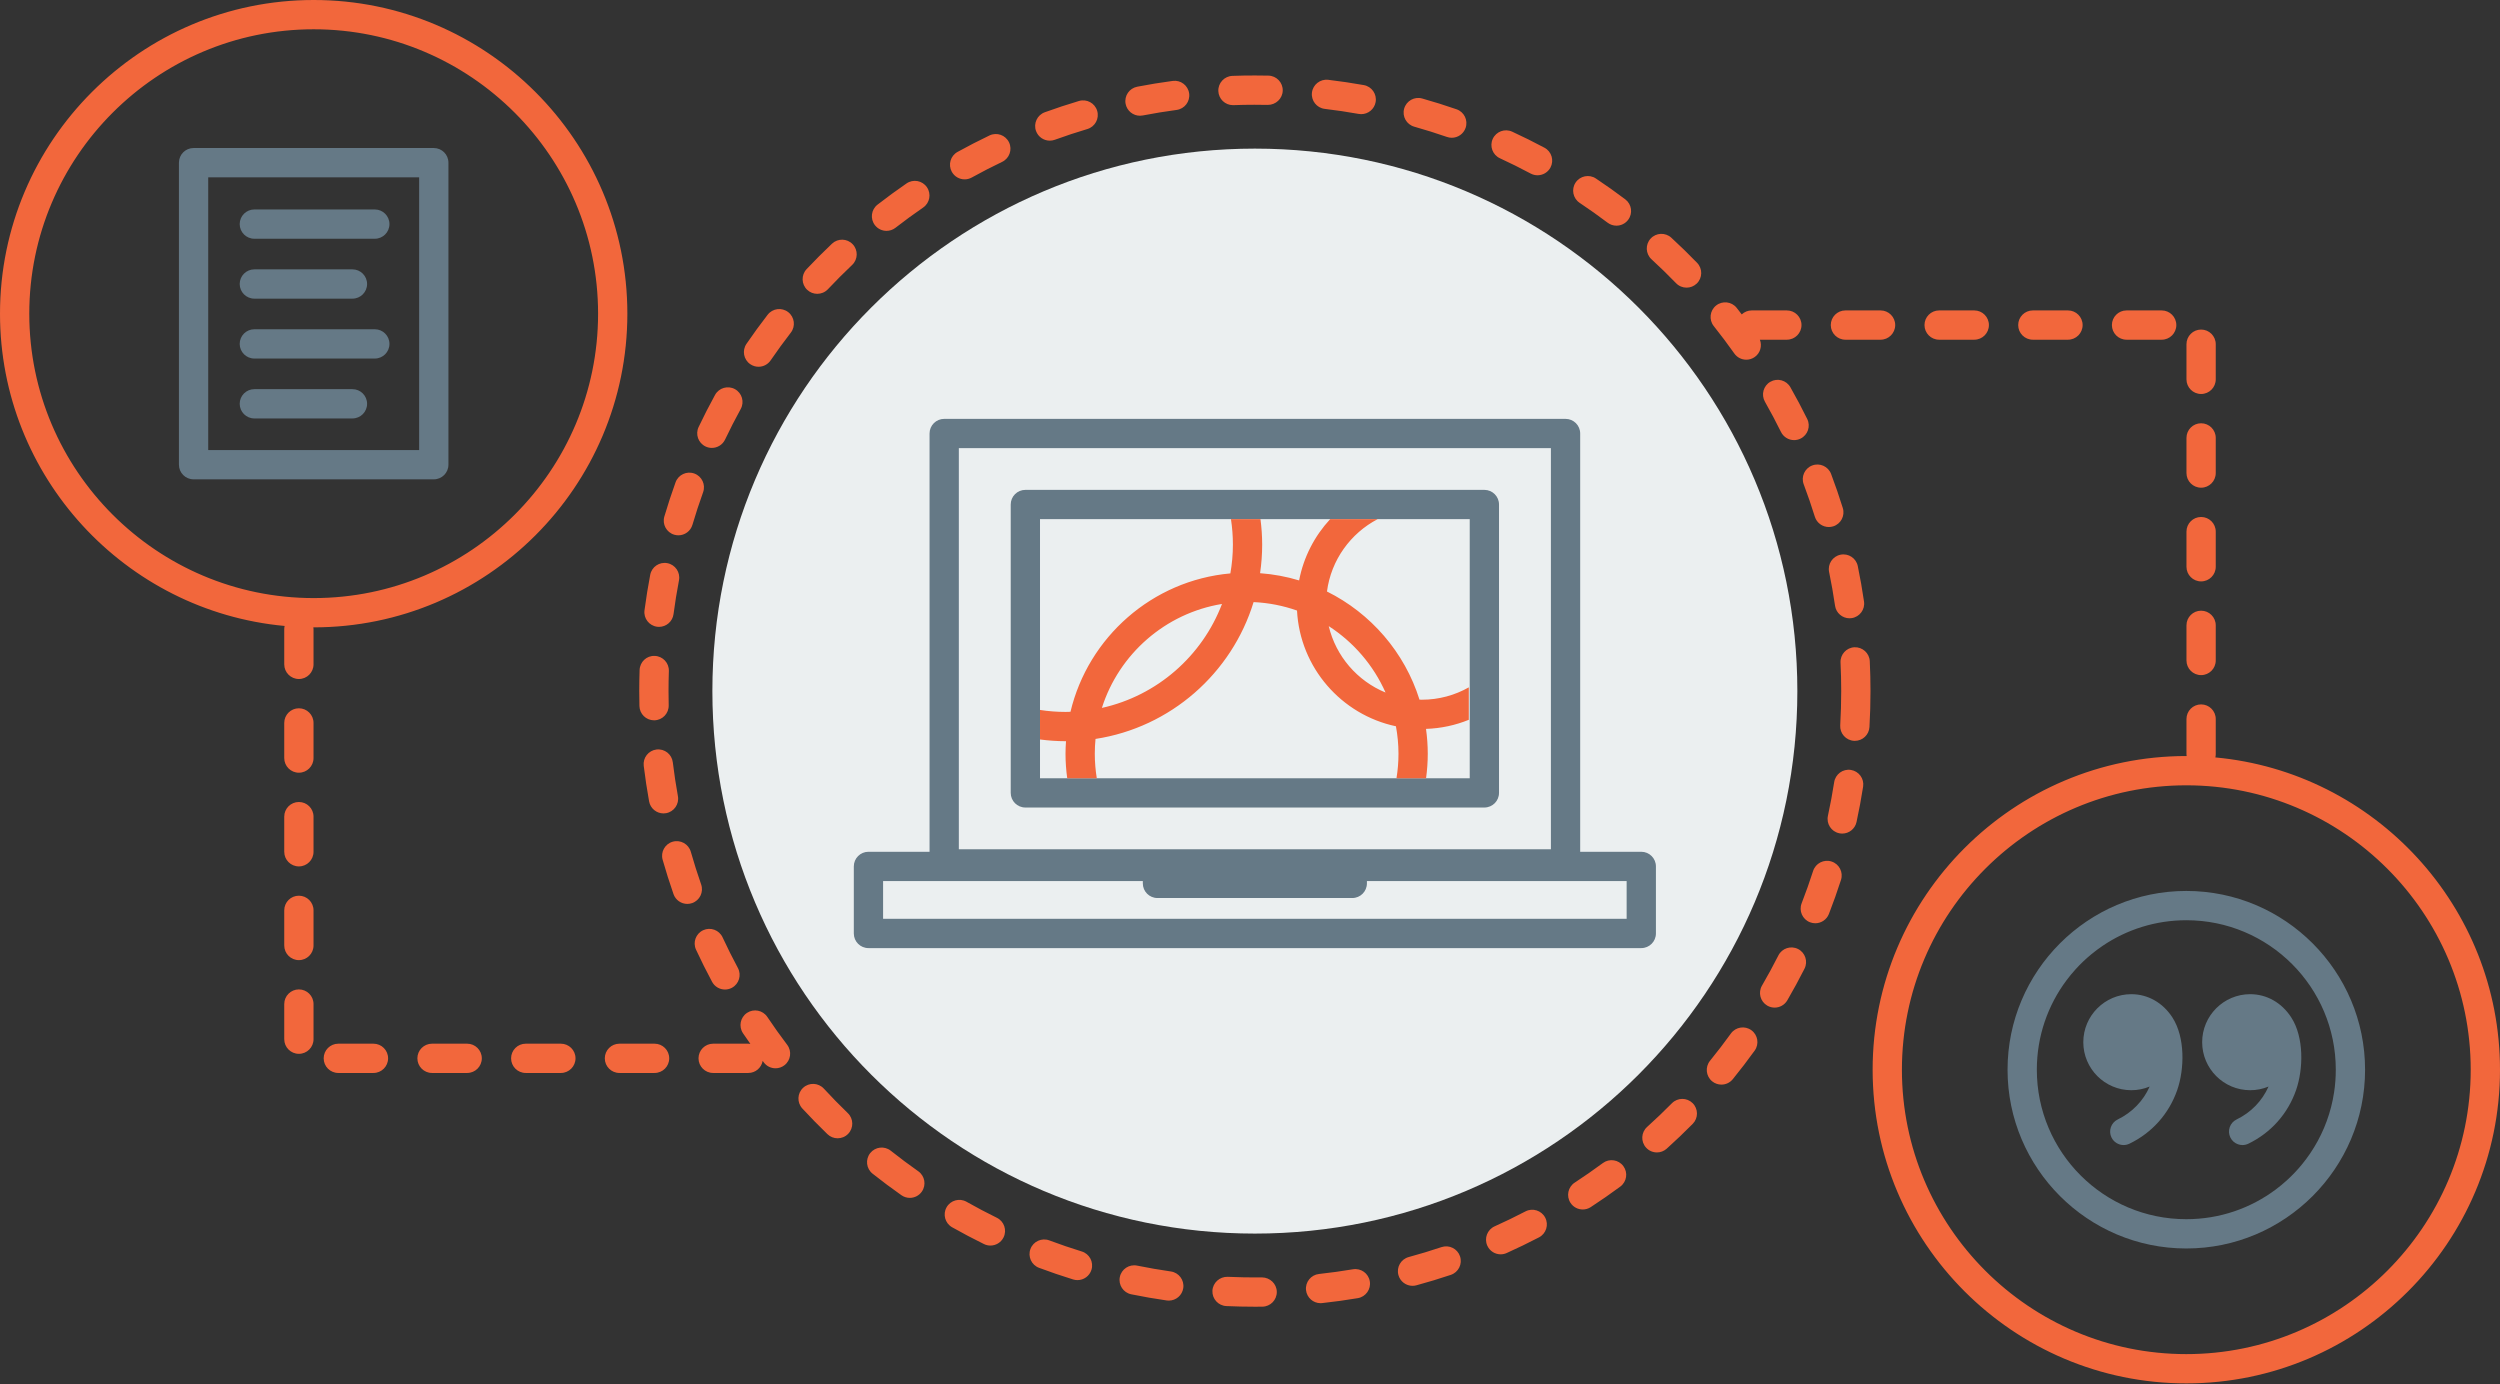 <?xml version="1.0" encoding="UTF-8"?>
<svg width="605px" height="335px" viewBox="0 0 605 335" version="1.1" xmlns="http://www.w3.org/2000/svg" xmlns:xlink="http://www.w3.org/1999/xlink">
    <rect x="0" y="0" width="605" height="335" fill="#333333" stroke="none"/>
    <title>Illustration/Selector F1R Publications_v1</title>
    <g id="Resources-for-Researchers" stroke="none" stroke-width="1" fill="none" fill-rule="evenodd">
        <g id="Illustration/Selector-F1R-Publications" transform="translate(-0, 0)" fill-rule="nonzero">
            <path d="M434.96,167.246 C434.96,239.751 376.183,298.529 303.678,298.529 C231.172,298.529 172.395,239.751 172.395,167.246 C172.395,94.742 231.172,35.965 303.678,35.965 C376.183,35.965 434.96,94.742 434.96,167.246" id="Fill-1" fill="#EBEFF0"></path>
            <path d="M104.978,35.823 C106.935,35.823 108.521,37.409 108.521,39.366 L108.521,112.456 C108.521,114.413 106.935,115.999 104.978,115.999 L46.845,115.999 C44.888,115.999 43.302,114.413 43.302,112.456 L43.302,39.366 C43.302,37.409 44.888,35.823 46.845,35.823 L104.978,35.823 Z M101.435,42.909 L50.388,42.909 L50.388,108.913 L101.435,108.913 L101.435,42.909 Z M85.293,94.177 C87.25,94.177 88.836,95.763 88.836,97.72 C88.836,99.677 87.25,101.263 85.293,101.263 L61.55,101.263 C59.593,101.263 58.007,99.677 58.007,97.72 C58.007,95.763 59.593,94.177 61.55,94.177 Z M90.705,79.681 C92.662,79.681 94.248,81.267 94.248,83.224 C94.248,85.181 92.662,86.767 90.705,86.767 L61.55,86.767 C59.593,86.767 58.007,85.181 58.007,83.224 C58.007,81.267 59.593,79.681 61.55,79.681 Z M85.293,65.186 C87.25,65.186 88.836,66.772 88.836,68.729 C88.836,70.686 87.25,72.272 85.293,72.272 L61.55,72.272 C59.593,72.272 58.007,70.686 58.007,68.729 C58.007,66.772 59.593,65.186 61.55,65.186 Z M90.705,50.69 C92.662,50.69 94.248,52.276 94.248,54.233 C94.248,56.19 92.662,57.776 90.705,57.776 L61.55,57.776 C59.593,57.776 58.007,56.19 58.007,54.233 C58.007,52.276 59.593,50.69 61.55,50.69 L90.705,50.69 Z M529.088,215.609 C552.942,215.609 572.348,235.017 572.348,258.87 C572.348,282.724 552.942,302.132 529.088,302.132 C505.233,302.132 485.827,282.724 485.827,258.87 C485.827,235.017 505.233,215.609 529.088,215.609 Z M529.088,222.696 C521.596,222.696 514.636,224.974 508.862,228.875 C507.9,229.524 506.971,230.22 506.077,230.957 C504.737,232.062 503.478,233.262 502.311,234.548 C501.532,235.405 500.794,236.298 500.1,237.226 C495.586,243.262 492.913,250.755 492.913,258.87 C492.913,278.849 509.109,295.045 529.088,295.045 C537.204,295.045 544.696,292.372 550.731,287.858 C551.66,287.163 552.554,286.425 553.41,285.647 C554.695,284.479 555.896,283.221 557.001,281.88 C558.476,280.094 559.782,278.163 560.896,276.113 C561.174,275.601 561.441,275.08 561.695,274.553 C562.203,273.5 562.661,272.416 563.067,271.308 C563.472,270.2 563.826,269.067 564.123,267.911 C564.42,266.755 564.662,265.577 564.845,264.38 C565.12,262.584 565.262,260.743 565.262,258.87 C565.262,238.892 549.066,222.696 529.088,222.696 Z M544.543,240.592 C548.537,240.592 552.156,242.637 554.474,246.202 C557.596,251.006 557.428,258.696 555.648,263.809 C553.658,269.53 549.555,274.136 544.094,276.777 C543.644,276.994 543.16,277.104 542.676,277.104 C542.314,277.104 541.952,277.043 541.602,276.921 C540.78,276.635 540.119,276.045 539.741,275.261 C539.362,274.479 539.311,273.594 539.597,272.772 C539.882,271.95 540.471,271.288 541.255,270.908 C544.733,269.227 547.439,266.428 548.988,262.943 C547.589,263.528 546.086,263.83 544.543,263.83 C538.136,263.83 532.924,258.618 532.924,252.211 C532.924,245.804 538.136,240.592 544.543,240.592 Z M515.778,240.592 C519.771,240.592 523.39,242.637 525.71,246.202 C528.832,251.006 528.663,258.696 526.884,263.809 C524.894,269.529 520.79,274.135 515.33,276.777 C514.874,276.996 514.39,277.101 513.915,277.101 C512.703,277.101 511.538,276.423 510.976,275.262 C510.195,273.645 510.873,271.692 512.49,270.908 C515.968,269.227 518.674,266.428 520.223,262.943 C518.823,263.528 517.321,263.83 515.778,263.83 C509.372,263.83 504.159,258.618 504.159,252.211 C504.159,245.804 509.372,240.592 515.778,240.592 Z M378.862,101.367 C380.819,101.367 382.405,102.953 382.405,104.91 L382.405,206.129 L397.19,206.129 C399.147,206.129 400.733,207.715 400.733,209.672 L400.733,225.898 C400.733,227.855 399.147,229.441 397.19,229.441 L210.166,229.441 C208.209,229.441 206.623,227.855 206.623,225.898 L206.623,209.672 C206.623,207.715 208.209,206.129 210.166,206.129 L224.952,206.129 L224.952,104.91 C224.952,102.953 226.538,101.367 228.495,101.367 Z M276.563,213.215 L213.709,213.215 L213.709,222.355 L393.647,222.355 L393.647,213.215 L330.793,213.215 L330.793,213.78 C330.793,215.737 329.208,217.323 327.251,217.323 L280.106,217.323 C278.149,217.323 276.563,215.737 276.563,213.78 L276.563,213.215 Z M375.319,108.453 L232.038,108.453 L232.038,205.515 L375.319,205.515 L375.319,108.453 Z M359.218,118.549 C361.175,118.549 362.761,120.135 362.761,122.092 L362.761,191.877 C362.761,193.834 361.175,195.42 359.218,195.42 L248.138,195.42 C246.181,195.42 244.595,193.834 244.595,191.877 L244.595,122.092 C244.595,120.135 246.181,118.549 248.138,118.549 Z M355.675,125.635 L251.681,125.635 L251.681,188.334 L355.675,188.334 L355.675,125.635 Z" id="Combined-Shape" fill="#657986"></path>
            <path d="M222.217,283.443 C219.964,281.861 217.727,280.19 215.569,278.477 C214.035,277.261 211.808,277.517 210.59,279.051 C209.374,280.585 209.631,282.813 211.164,284.03 C213.431,285.827 215.78,287.581 218.145,289.242 C218.764,289.677 219.474,289.886 220.178,289.886 C221.293,289.886 222.391,289.361 223.08,288.379 C224.205,286.777 223.819,284.567 222.217,283.443 M241.241,294.702 C238.774,293.491 236.303,292.187 233.9,290.827 C232.197,289.866 230.034,290.463 229.071,292.166 C228.107,293.869 228.706,296.031 230.409,296.995 C232.934,298.422 235.529,299.792 238.12,301.063 C238.622,301.31 239.154,301.426 239.678,301.426 C240.988,301.426 242.246,300.698 242.862,299.443 C243.724,297.686 242.998,295.563 241.241,294.702 M219.385,44.389 C217.009,46.022 214.646,47.75 212.36,49.526 C210.815,50.726 210.534,52.952 211.736,54.498 C212.434,55.397 213.479,55.868 214.536,55.868 C215.295,55.868 216.061,55.624 216.707,55.122 C218.885,53.43 221.136,51.785 223.399,50.229 C225.012,49.121 225.42,46.915 224.312,45.302 C223.204,43.689 220.998,43.281 219.385,44.389 M283.348,307.695 C280.626,307.305 277.877,306.828 275.178,306.278 C273.263,305.886 271.389,307.123 270.998,309.042 C270.608,310.96 271.845,312.831 273.762,313.221 C276.597,313.799 279.484,314.3 282.342,314.711 C282.512,314.735 282.682,314.747 282.85,314.747 C284.583,314.747 286.099,313.472 286.353,311.706 C286.63,309.769 285.285,307.973 283.348,307.695 M261.793,302.858 C259.152,302.043 256.506,301.14 253.931,300.175 C252.095,299.488 250.056,300.419 249.369,302.251 C248.683,304.084 249.613,306.126 251.445,306.812 C254.151,307.826 256.929,308.773 259.703,309.63 C260.051,309.737 260.404,309.788 260.749,309.788 C262.263,309.788 263.664,308.81 264.134,307.289 C264.711,305.419 263.663,303.435 261.793,302.858 M239.459,32.78 C236.865,34.02 234.264,35.36 231.727,36.761 C230.014,37.708 229.393,39.864 230.339,41.577 C230.986,42.747 232.196,43.407 233.444,43.407 C234.024,43.407 234.612,43.264 235.155,42.964 C237.571,41.63 240.047,40.354 242.516,39.174 C244.281,38.33 245.029,36.214 244.185,34.449 C243.34,32.683 241.224,31.937 239.459,32.78 M199.369,263.443 C198.041,262.004 195.8,261.915 194.363,263.241 C192.924,264.568 192.833,266.81 194.16,268.248 C196.114,270.366 198.162,272.46 200.247,274.472 C200.936,275.135 201.822,275.465 202.708,275.465 C203.636,275.465 204.563,275.103 205.258,274.383 C206.616,272.975 206.577,270.732 205.169,269.373 C203.182,267.456 201.231,265.461 199.369,263.443 M175.448,239.467 C176.014,239.467 176.588,239.332 177.121,239.046 C178.845,238.12 179.493,235.972 178.568,234.248 C177.265,231.82 176.02,229.328 174.867,226.84 C174.046,225.064 171.94,224.293 170.163,225.115 C168.388,225.937 167.614,228.044 168.438,229.819 C169.648,232.431 170.955,235.049 172.323,237.599 C172.963,238.79 174.185,239.467 175.448,239.467 M169.678,214.036 C168.771,211.435 167.929,208.776 167.177,206.13 C166.641,204.247 164.674,203.156 162.8,203.691 C160.917,204.226 159.825,206.186 160.361,208.068 C161.151,210.846 162.034,213.639 162.987,216.37 C163.496,217.832 164.867,218.747 166.332,218.747 C166.719,218.747 167.113,218.683 167.499,218.548 C169.347,217.904 170.322,215.883 169.678,214.036 M158.408,252.572 L149.904,252.572 C147.947,252.572 146.362,254.158 146.362,256.115 C146.362,258.072 147.947,259.658 149.904,259.658 L158.408,259.658 C160.365,259.658 161.951,258.072 161.951,256.115 C161.951,254.158 160.365,252.572 158.408,252.572 M185.688,246.092 C184.599,244.467 182.399,244.033 180.772,245.12 C179.146,246.209 178.71,248.41 179.799,250.036 C180.379,250.902 180.984,251.762 181.587,252.622 C181.422,252.599 181.258,252.572 181.086,252.572 L172.582,252.572 C170.625,252.572 169.039,254.158 169.039,256.115 C169.039,258.072 170.625,259.658 172.582,259.658 L181.086,259.658 C182.83,259.658 184.272,258.396 184.566,256.736 C184.662,256.863 184.754,256.995 184.85,257.122 C185.546,258.042 186.606,258.526 187.677,258.526 C188.422,258.526 189.174,258.292 189.814,257.806 C191.373,256.625 191.68,254.402 190.498,252.842 C188.834,250.645 187.216,248.375 185.688,246.092 M201.346,58.971 C199.243,60.96 197.175,63.033 195.196,65.133 C193.855,66.558 193.922,68.8 195.346,70.142 C196.03,70.787 196.904,71.106 197.775,71.106 C198.717,71.106 199.658,70.733 200.355,69.993 C202.24,67.99 204.212,66.014 206.215,64.12 C207.637,62.775 207.699,60.532 206.355,59.111 C205.01,57.689 202.769,57.627 201.346,58.971 M305.402,309.13 C302.649,309.164 299.863,309.116 297.106,308.99 C295.183,308.92 293.493,310.413 293.405,312.369 C293.316,314.324 294.828,315.98 296.783,316.07 C299.072,316.173 301.392,316.226 303.678,316.226 C304.28,316.226 304.882,316.222 305.484,316.215 C307.441,316.193 309.008,314.589 308.986,312.631 C308.963,310.674 307.323,309.139 305.402,309.13 M190.742,75.532 C189.192,74.334 186.968,74.619 185.772,76.167 C183.999,78.459 182.274,80.829 180.645,83.21 C179.539,84.825 179.952,87.03 181.568,88.134 C182.18,88.553 182.876,88.755 183.566,88.755 C184.696,88.755 185.806,88.214 186.492,87.212 C188.045,84.943 189.689,82.686 191.377,80.503 C192.574,78.955 192.29,76.729 190.742,75.532 M327.41,307.166 C324.695,307.623 321.931,308.005 319.196,308.303 C317.25,308.515 315.845,310.264 316.057,312.21 C316.255,314.025 317.79,315.37 319.574,315.37 C319.703,315.37 319.833,315.363 319.963,315.348 C322.834,315.036 325.736,314.633 328.586,314.154 C330.516,313.83 331.818,312.002 331.492,310.072 C331.168,308.142 329.342,306.844 327.41,307.166 M443.232,208.486 C441.369,207.888 439.374,208.91 438.773,210.773 C437.929,213.394 436.994,216.029 435.995,218.602 C435.286,220.426 436.192,222.479 438.016,223.187 C438.437,223.351 438.87,223.428 439.297,223.428 C440.717,223.428 442.057,222.57 442.601,221.167 C443.651,218.464 444.632,215.698 445.519,212.945 C446.118,211.083 445.095,209.087 443.232,208.486 M435.127,229.66 C433.38,228.777 431.248,229.475 430.365,231.222 C429.122,233.679 427.789,236.133 426.402,238.515 C425.417,240.207 425.99,242.376 427.681,243.361 C428.242,243.687 428.856,243.842 429.461,243.842 C430.681,243.842 431.868,243.212 432.527,242.082 C433.983,239.58 435.383,237.003 436.69,234.422 C437.572,232.675 436.873,230.544 435.127,229.66 M423.824,249.306 C422.236,248.161 420.023,248.522 418.878,250.108 C417.266,252.345 415.568,254.562 413.832,256.697 C412.598,258.215 412.827,260.447 414.346,261.681 C415.003,262.215 415.793,262.475 416.579,262.475 C417.609,262.475 418.63,262.029 419.33,261.168 C421.153,258.926 422.935,256.599 424.626,254.253 C425.771,252.665 425.411,250.45 423.824,249.306 M448.777,156.636 C446.822,156.73 445.314,158.39 445.407,160.345 C445.517,162.628 445.572,164.95 445.572,167.247 C445.572,170.006 445.492,172.797 445.334,175.539 C445.221,177.493 446.714,179.168 448.667,179.28 C448.737,179.284 448.806,179.286 448.874,179.286 C450.738,179.286 452.3,177.831 452.408,175.947 C452.574,173.07 452.658,170.142 452.658,167.247 C452.658,164.837 452.601,162.401 452.486,160.005 C452.392,158.051 450.715,156.554 448.777,156.636 M529.088,327.695 C491.138,327.695 460.263,296.82 460.263,258.871 C460.263,220.921 491.138,190.046 529.088,190.046 C567.037,190.046 597.912,220.921 597.912,258.871 C597.912,296.82 567.037,327.695 529.088,327.695 M536.117,183.297 C536.174,183.043 536.211,182.782 536.211,182.51 L536.211,174.006 C536.211,172.049 534.625,170.464 532.668,170.464 C530.711,170.464 529.125,172.049 529.125,174.006 L529.125,182.51 C529.125,182.665 529.151,182.812 529.171,182.962 C529.143,182.962 529.116,182.96 529.088,182.96 C487.231,182.96 453.177,217.013 453.177,258.871 C453.177,300.728 487.231,334.781 529.088,334.781 C570.946,334.781 604.998,300.728 604.998,258.871 C604.998,219.384 574.69,186.857 536.117,183.297 M404.46,57.528 C403.019,56.203 400.778,56.297 399.454,57.739 C398.13,59.179 398.224,61.422 399.665,62.745 C401.696,64.611 403.694,66.558 405.606,68.533 C406.301,69.251 407.226,69.611 408.152,69.611 C409.039,69.611 409.928,69.28 410.616,68.614 C412.023,67.253 412.059,65.009 410.697,63.603 C408.69,61.53 406.591,59.486 404.46,57.528 M135.732,252.572 L127.228,252.572 C125.271,252.572 123.685,254.158 123.685,256.115 C123.685,258.072 125.271,259.658 127.228,259.658 L135.732,259.658 C137.689,259.658 139.275,258.072 139.275,256.115 C139.275,254.158 137.689,252.572 135.732,252.572 M447.919,186.324 C445.984,186.013 444.174,187.346 443.872,189.279 C443.448,191.997 442.938,194.739 442.355,197.431 C441.941,199.343 443.154,201.23 445.068,201.644 C445.321,201.699 445.572,201.725 445.821,201.725 C447.452,201.725 448.921,200.591 449.28,198.931 C449.893,196.105 450.429,193.224 450.874,190.371 C451.176,188.437 449.853,186.626 447.919,186.324 M369.16,293.16 C366.718,294.431 364.211,295.646 361.707,296.77 C359.922,297.571 359.124,299.669 359.926,301.454 C360.516,302.768 361.808,303.547 363.16,303.547 C363.646,303.547 364.138,303.447 364.61,303.235 C367.238,302.055 369.87,300.78 372.434,299.445 C374.169,298.541 374.844,296.401 373.94,294.666 C373.035,292.929 370.894,292.255 369.16,293.16 M321.554,151.525 C327.568,155.407 332.379,160.991 335.301,167.596 C328.481,164.79 323.289,158.822 321.554,151.525 M266.656,171.316 C270.788,158.301 281.986,148.409 295.724,146.157 C290.932,158.75 280.03,168.347 266.656,171.316 M343.518,169.316 C339.923,157.857 331.736,148.416 321.126,143.142 C322.126,135.522 326.84,129.059 333.39,125.634 L321.901,125.634 C318.132,129.703 315.468,134.804 314.384,140.462 C311.36,139.545 308.198,138.954 304.939,138.713 C305.269,136.457 305.446,134.152 305.446,131.806 C305.446,129.714 305.296,127.657 305.033,125.634 L297.89,125.634 C298.2,127.647 298.361,129.708 298.361,131.806 C298.361,134.18 298.143,136.503 297.749,138.765 C278.837,140.457 263.355,154.208 259.055,172.255 C258.664,172.266 258.275,172.285 257.881,172.285 C255.773,172.285 253.703,172.122 251.681,171.81 L251.681,178.953 C253.712,179.219 255.779,179.371 257.881,179.371 C257.911,179.371 257.941,179.369 257.971,179.369 C257.902,180.375 257.854,181.388 257.854,182.412 C257.854,184.421 258.002,186.395 258.265,188.334 L265.424,188.334 C265.11,186.405 264.94,184.428 264.94,182.412 C264.94,181.2 265.002,180.003 265.117,178.821 C283.284,176.037 298.093,162.936 303.369,145.708 C307.037,145.875 310.564,146.584 313.878,147.754 C314.595,161.577 324.637,172.971 337.817,175.76 C338.214,177.919 338.432,180.14 338.432,182.412 C338.432,184.428 338.262,186.405 337.948,188.334 L345.107,188.334 C345.37,186.395 345.518,184.421 345.518,182.412 C345.518,180.368 345.366,178.361 345.094,176.391 C348.746,176.27 352.235,175.502 355.45,174.193 L355.45,166.338 C352.09,168.24 348.213,169.331 344.084,169.331 C343.894,169.331 343.707,169.321 343.518,169.316 M348.841,301.801 C346.237,302.675 343.567,303.484 340.905,304.206 C339.017,304.718 337.902,306.665 338.413,308.553 C338.841,310.131 340.271,311.17 341.831,311.17 C342.138,311.17 342.45,311.13 342.761,311.046 C345.556,310.288 348.36,309.438 351.095,308.52 C352.95,307.897 353.949,305.889 353.327,304.034 C352.705,302.179 350.701,301.181 348.841,301.801 M404.602,266.986 C402.672,268.939 400.654,270.866 398.603,272.714 C397.149,274.023 397.031,276.263 398.341,277.717 C399.041,278.495 400.006,278.889 400.975,278.889 C401.82,278.889 402.668,278.589 403.345,277.979 C405.497,276.041 407.616,274.018 409.643,271.968 C411.018,270.576 411.005,268.333 409.613,266.957 C408.221,265.582 405.979,265.593 404.602,266.986 M393.316,48.24 C391.013,46.502 388.622,44.804 386.209,43.197 C384.583,42.11 382.381,42.55 381.296,44.18 C380.21,45.808 380.651,48.008 382.279,49.093 C384.576,50.625 386.854,52.24 389.046,53.896 C389.685,54.379 390.435,54.612 391.178,54.612 C392.251,54.612 393.312,54.126 394.009,53.203 C395.188,51.641 394.878,49.42 393.316,48.24 M387.897,281.456 C385.681,283.093 383.391,284.683 381.09,286.184 C379.451,287.253 378.988,289.448 380.058,291.088 C380.738,292.13 381.871,292.696 383.029,292.696 C383.693,292.696 384.363,292.509 384.961,292.12 C387.377,290.545 389.781,288.875 392.108,287.157 C393.682,285.994 394.015,283.775 392.853,282.201 C391.69,280.627 389.471,280.294 387.897,281.456 M373.757,35.745 C371.2,34.38 368.573,33.075 365.948,31.866 C364.17,31.046 362.067,31.825 361.247,33.601 C360.429,35.379 361.206,37.483 362.984,38.302 C365.483,39.453 367.984,40.696 370.419,41.997 C370.95,42.28 371.522,42.415 372.085,42.415 C373.351,42.415 374.575,41.734 375.214,40.54 C376.136,38.814 375.484,36.667 373.757,35.745 M254.049,34.041 C254.45,34.041 254.859,33.972 255.258,33.828 C257.848,32.887 260.496,32.013 263.131,31.23 C265.007,30.672 266.075,28.7 265.518,26.824 C264.96,24.949 262.99,23.881 261.112,24.437 C258.343,25.26 255.56,26.178 252.84,27.166 C251,27.834 250.051,29.866 250.718,31.706 C251.241,33.146 252.601,34.041 254.049,34.041 M113.055,252.572 L104.55,252.572 C102.593,252.572 101.007,254.158 101.007,256.115 C101.007,258.072 102.593,259.658 104.55,259.658 L113.055,259.658 C115.012,259.658 116.598,258.072 116.598,256.115 C116.598,254.158 115.012,252.572 113.055,252.572 M436.498,117.205 C437.471,119.787 438.377,122.424 439.192,125.047 C439.663,126.565 441.064,127.539 442.574,127.539 C442.922,127.539 443.277,127.487 443.627,127.379 C445.495,126.797 446.54,124.812 445.959,122.943 C445.103,120.189 444.151,117.418 443.129,114.707 C442.439,112.875 440.394,111.948 438.565,112.64 C436.733,113.33 435.808,115.374 436.498,117.205 M419.706,85.547 C420.397,86.525 421.492,87.048 422.605,87.048 C423.311,87.048 424.024,86.838 424.644,86.4 C426.007,85.439 426.476,83.694 425.889,82.209 L432.418,82.209 C434.375,82.209 435.961,80.623 435.961,78.666 C435.961,76.709 434.375,75.123 432.418,75.123 L423.914,75.123 C422.978,75.123 422.134,75.492 421.501,76.085 C421.092,75.557 420.69,75.02 420.276,74.5 C419.055,72.969 416.826,72.717 415.296,73.936 C413.766,75.156 413.514,77.384 414.733,78.916 C416.447,81.068 418.121,83.299 419.706,85.547 M342.256,30.659 C344.904,31.405 347.565,32.241 350.166,33.142 C350.55,33.276 350.942,33.339 351.326,33.339 C352.794,33.339 354.166,32.42 354.674,30.955 C355.316,29.106 354.336,27.088 352.487,26.447 C349.755,25.5 346.959,24.622 344.178,23.839 C342.295,23.306 340.338,24.404 339.807,26.288 C339.276,28.171 340.372,30.129 342.256,30.659 M446.592,82.209 L455.096,82.209 C457.053,82.209 458.639,80.623 458.639,78.666 C458.639,76.709 457.053,75.123 455.096,75.123 L446.592,75.123 C444.635,75.123 443.049,76.709 443.049,78.666 C443.049,80.623 444.635,82.209 446.592,82.209 M428.443,92.382 C426.741,93.349 426.146,95.512 427.113,97.214 C428.472,99.603 429.778,102.065 430.995,104.53 C431.613,105.781 432.868,106.506 434.175,106.506 C434.701,106.506 435.237,106.387 435.74,106.139 C437.495,105.272 438.216,103.148 437.349,101.393 C436.071,98.804 434.7,96.22 433.274,93.712 C432.307,92.009 430.142,91.415 428.443,92.382 M532.668,118.022 C534.625,118.022 536.211,116.436 536.211,114.479 L536.211,105.975 C536.211,104.018 534.625,102.432 532.668,102.432 C530.711,102.432 529.125,104.018 529.125,105.975 L529.125,114.479 C529.125,116.436 530.711,118.022 532.668,118.022 M469.269,82.209 L477.773,82.209 C479.73,82.209 481.316,80.623 481.316,78.666 C481.316,76.709 479.73,75.123 477.773,75.123 L469.269,75.123 C467.312,75.123 465.726,76.709 465.726,78.666 C465.726,80.623 467.312,82.209 469.269,82.209 M320.588,26.349 C323.321,26.673 326.082,27.084 328.792,27.567 C329.003,27.604 329.212,27.623 329.418,27.623 C331.103,27.623 332.597,26.417 332.903,24.701 C333.246,22.774 331.963,20.934 330.036,20.59 C327.191,20.083 324.293,19.653 321.424,19.312 C319.488,19.091 317.719,20.469 317.488,22.413 C317.257,24.356 318.645,26.119 320.588,26.349 M532.668,95.344 C534.625,95.344 536.211,93.758 536.211,91.801 L536.211,83.297 C536.211,81.34 534.625,79.755 532.668,79.755 C530.711,79.755 529.125,81.34 529.125,83.297 L529.125,91.801 C529.125,93.758 530.711,95.344 532.668,95.344 M532.668,140.699 C534.625,140.699 536.211,139.113 536.211,137.156 L536.211,128.652 C536.211,126.695 534.625,125.109 532.668,125.109 C530.711,125.109 529.125,126.695 529.125,128.652 L529.125,137.156 C529.125,139.113 530.711,140.699 532.668,140.699 M532.668,163.377 C534.625,163.377 536.211,161.791 536.211,159.834 L536.211,151.33 C536.211,149.373 534.625,147.787 532.668,147.787 C530.711,147.787 529.125,149.373 529.125,151.33 L529.125,159.834 C529.125,161.791 530.711,163.377 532.668,163.377 M491.946,82.209 L500.45,82.209 C502.407,82.209 503.993,80.623 503.993,78.666 C503.993,76.709 502.407,75.123 500.45,75.123 L491.946,75.123 C489.988,75.123 488.403,76.709 488.403,78.666 C488.403,80.623 489.988,82.209 491.946,82.209 M514.623,82.209 L523.127,82.209 C525.084,82.209 526.67,80.623 526.67,78.666 C526.67,76.709 525.084,75.123 523.127,75.123 L514.623,75.123 C512.666,75.123 511.08,76.709 511.08,78.666 C511.08,80.623 512.666,82.209 514.623,82.209 M445.398,134.239 C443.482,134.634 442.248,136.508 442.645,138.425 C443.198,141.111 443.682,143.859 444.081,146.591 C444.338,148.354 445.852,149.624 447.582,149.624 C447.753,149.624 447.925,149.611 448.099,149.586 C450.035,149.303 451.376,147.505 451.093,145.568 C450.675,142.699 450.167,139.813 449.584,136.992 C449.189,135.076 447.323,133.842 445.398,134.239 M72.331,194.083 C70.374,194.083 68.788,195.669 68.788,197.626 L68.788,206.13 C68.788,208.087 70.374,209.672 72.331,209.672 C74.288,209.672 75.874,208.087 75.874,206.13 L75.874,197.626 C75.874,195.669 74.288,194.083 72.331,194.083 M72.331,216.759 C70.374,216.759 68.788,218.345 68.788,220.302 L68.788,228.806 C68.788,230.763 70.374,232.349 72.331,232.349 C74.288,232.349 75.874,230.763 75.874,228.806 L75.874,220.302 C75.874,218.345 74.288,216.759 72.331,216.759 M72.331,239.437 C70.374,239.437 68.788,241.023 68.788,242.98 L68.788,251.484 C68.788,253.441 70.374,255.027 72.331,255.027 C74.288,255.027 75.874,253.441 75.874,251.484 L75.874,242.98 C75.874,241.023 74.288,239.437 72.331,239.437 M90.377,252.572 L81.873,252.572 C79.916,252.572 78.33,254.158 78.33,256.115 C78.33,258.072 79.916,259.658 81.873,259.658 L90.377,259.658 C92.334,259.658 93.92,258.072 93.92,256.115 C93.92,254.158 92.334,252.572 90.377,252.572 M158.28,174.316 C158.31,174.316 158.339,174.316 158.368,174.315 C160.324,174.268 161.872,172.644 161.824,170.687 C161.797,169.544 161.783,168.397 161.783,167.247 C161.783,165.639 161.812,164.005 161.865,162.39 C161.932,160.434 160.4,158.796 158.444,158.73 C156.468,158.634 154.85,160.197 154.783,162.152 C154.726,163.845 154.697,165.56 154.697,167.247 C154.697,168.454 154.711,169.659 154.74,170.859 C154.786,172.786 156.363,174.316 158.28,174.316 M7.086,75.911 C7.086,37.961 37.961,7.086 75.911,7.086 C113.861,7.086 144.736,37.961 144.736,75.911 C144.736,113.86 113.861,144.735 75.911,144.735 C37.961,144.735 7.086,113.86 7.086,75.911 M151.821,75.911 C151.821,34.053 117.769,0 75.911,0 C34.054,0 -5.68434189e-14,34.053 -5.68434189e-14,75.911 C-5.68434189e-14,115.397 30.31,147.924 68.883,151.483 C68.825,151.738 68.788,151.999 68.788,152.271 L68.788,160.775 C68.788,162.732 70.374,164.318 72.331,164.318 C74.288,164.318 75.874,162.732 75.874,160.775 L75.874,152.271 C75.874,152.116 75.848,151.969 75.829,151.819 C75.856,151.819 75.884,151.821 75.911,151.821 C117.769,151.821 151.821,117.768 151.821,75.911 M72.331,171.405 C70.374,171.405 68.788,172.991 68.788,174.948 L68.788,183.452 C68.788,185.409 70.374,186.995 72.331,186.995 C74.288,186.995 75.874,185.409 75.874,183.452 L75.874,174.948 C75.874,172.991 74.288,171.405 72.331,171.405 M163.168,129.4 C163.503,129.499 163.84,129.546 164.173,129.546 C165.702,129.546 167.114,128.547 167.57,127.005 C168.348,124.369 169.216,121.717 170.15,119.125 C170.814,117.284 169.859,115.254 168.018,114.59 C166.181,113.926 164.148,114.881 163.484,116.722 C162.502,119.445 161.59,122.23 160.773,124.999 C160.219,126.876 161.291,128.846 163.168,129.4 M275.873,28.007 C276.097,28.007 276.323,27.986 276.551,27.942 C279.242,27.421 281.996,26.971 284.735,26.605 C286.674,26.346 288.037,24.564 287.778,22.625 C287.519,20.684 285.735,19.317 283.797,19.582 C280.922,19.965 278.03,20.437 275.203,20.985 C273.282,21.357 272.027,23.215 272.399,25.137 C272.727,26.831 274.21,28.007 275.873,28.007 M158.873,181.38 C156.931,181.616 155.547,183.381 155.782,185.325 C156.131,188.203 156.569,191.099 157.081,193.933 C157.391,195.646 158.883,196.846 160.564,196.846 C160.773,196.846 160.986,196.828 161.198,196.789 C163.124,196.441 164.403,194.597 164.054,192.672 C163.566,189.973 163.15,187.214 162.818,184.471 C162.582,182.529 160.829,181.15 158.873,181.38 M298.375,25.446 C298.418,25.446 298.461,25.446 298.505,25.444 C300.189,25.383 301.877,25.352 303.531,25.352 C304.625,25.345 305.716,25.363 306.804,25.386 C308.724,25.398 310.38,23.876 310.422,21.919 C310.463,19.962 308.91,18.342 306.954,18.3 C305.864,18.278 304.773,18.266 303.682,18.266 C301.893,18.259 300.07,18.297 298.249,18.362 C296.294,18.432 294.766,20.075 294.836,22.031 C294.905,23.943 296.477,25.446 298.375,25.446 M170.746,108.05 C171.238,108.284 171.755,108.394 172.265,108.394 C173.59,108.394 174.862,107.648 175.468,106.372 C176.648,103.889 177.921,101.403 179.252,98.982 C180.195,97.266 179.569,95.112 177.854,94.17 C176.137,93.229 173.985,93.854 173.041,95.568 C171.645,98.111 170.307,100.721 169.068,103.329 C168.228,105.096 168.979,107.21 170.746,108.05 M159.021,151.672 C159.177,151.692 159.332,151.702 159.487,151.702 C161.238,151.702 162.761,150.402 162.995,148.619 C163.353,145.886 163.797,143.131 164.314,140.431 C164.681,138.509 163.421,136.653 161.499,136.285 C159.572,135.917 157.721,137.177 157.353,139.099 C156.811,141.936 156.345,144.829 155.968,147.697 C155.714,149.637 157.08,151.417 159.021,151.672" id="Fill-19" fill="#F2673C"></path>
        </g>
    </g>
</svg>